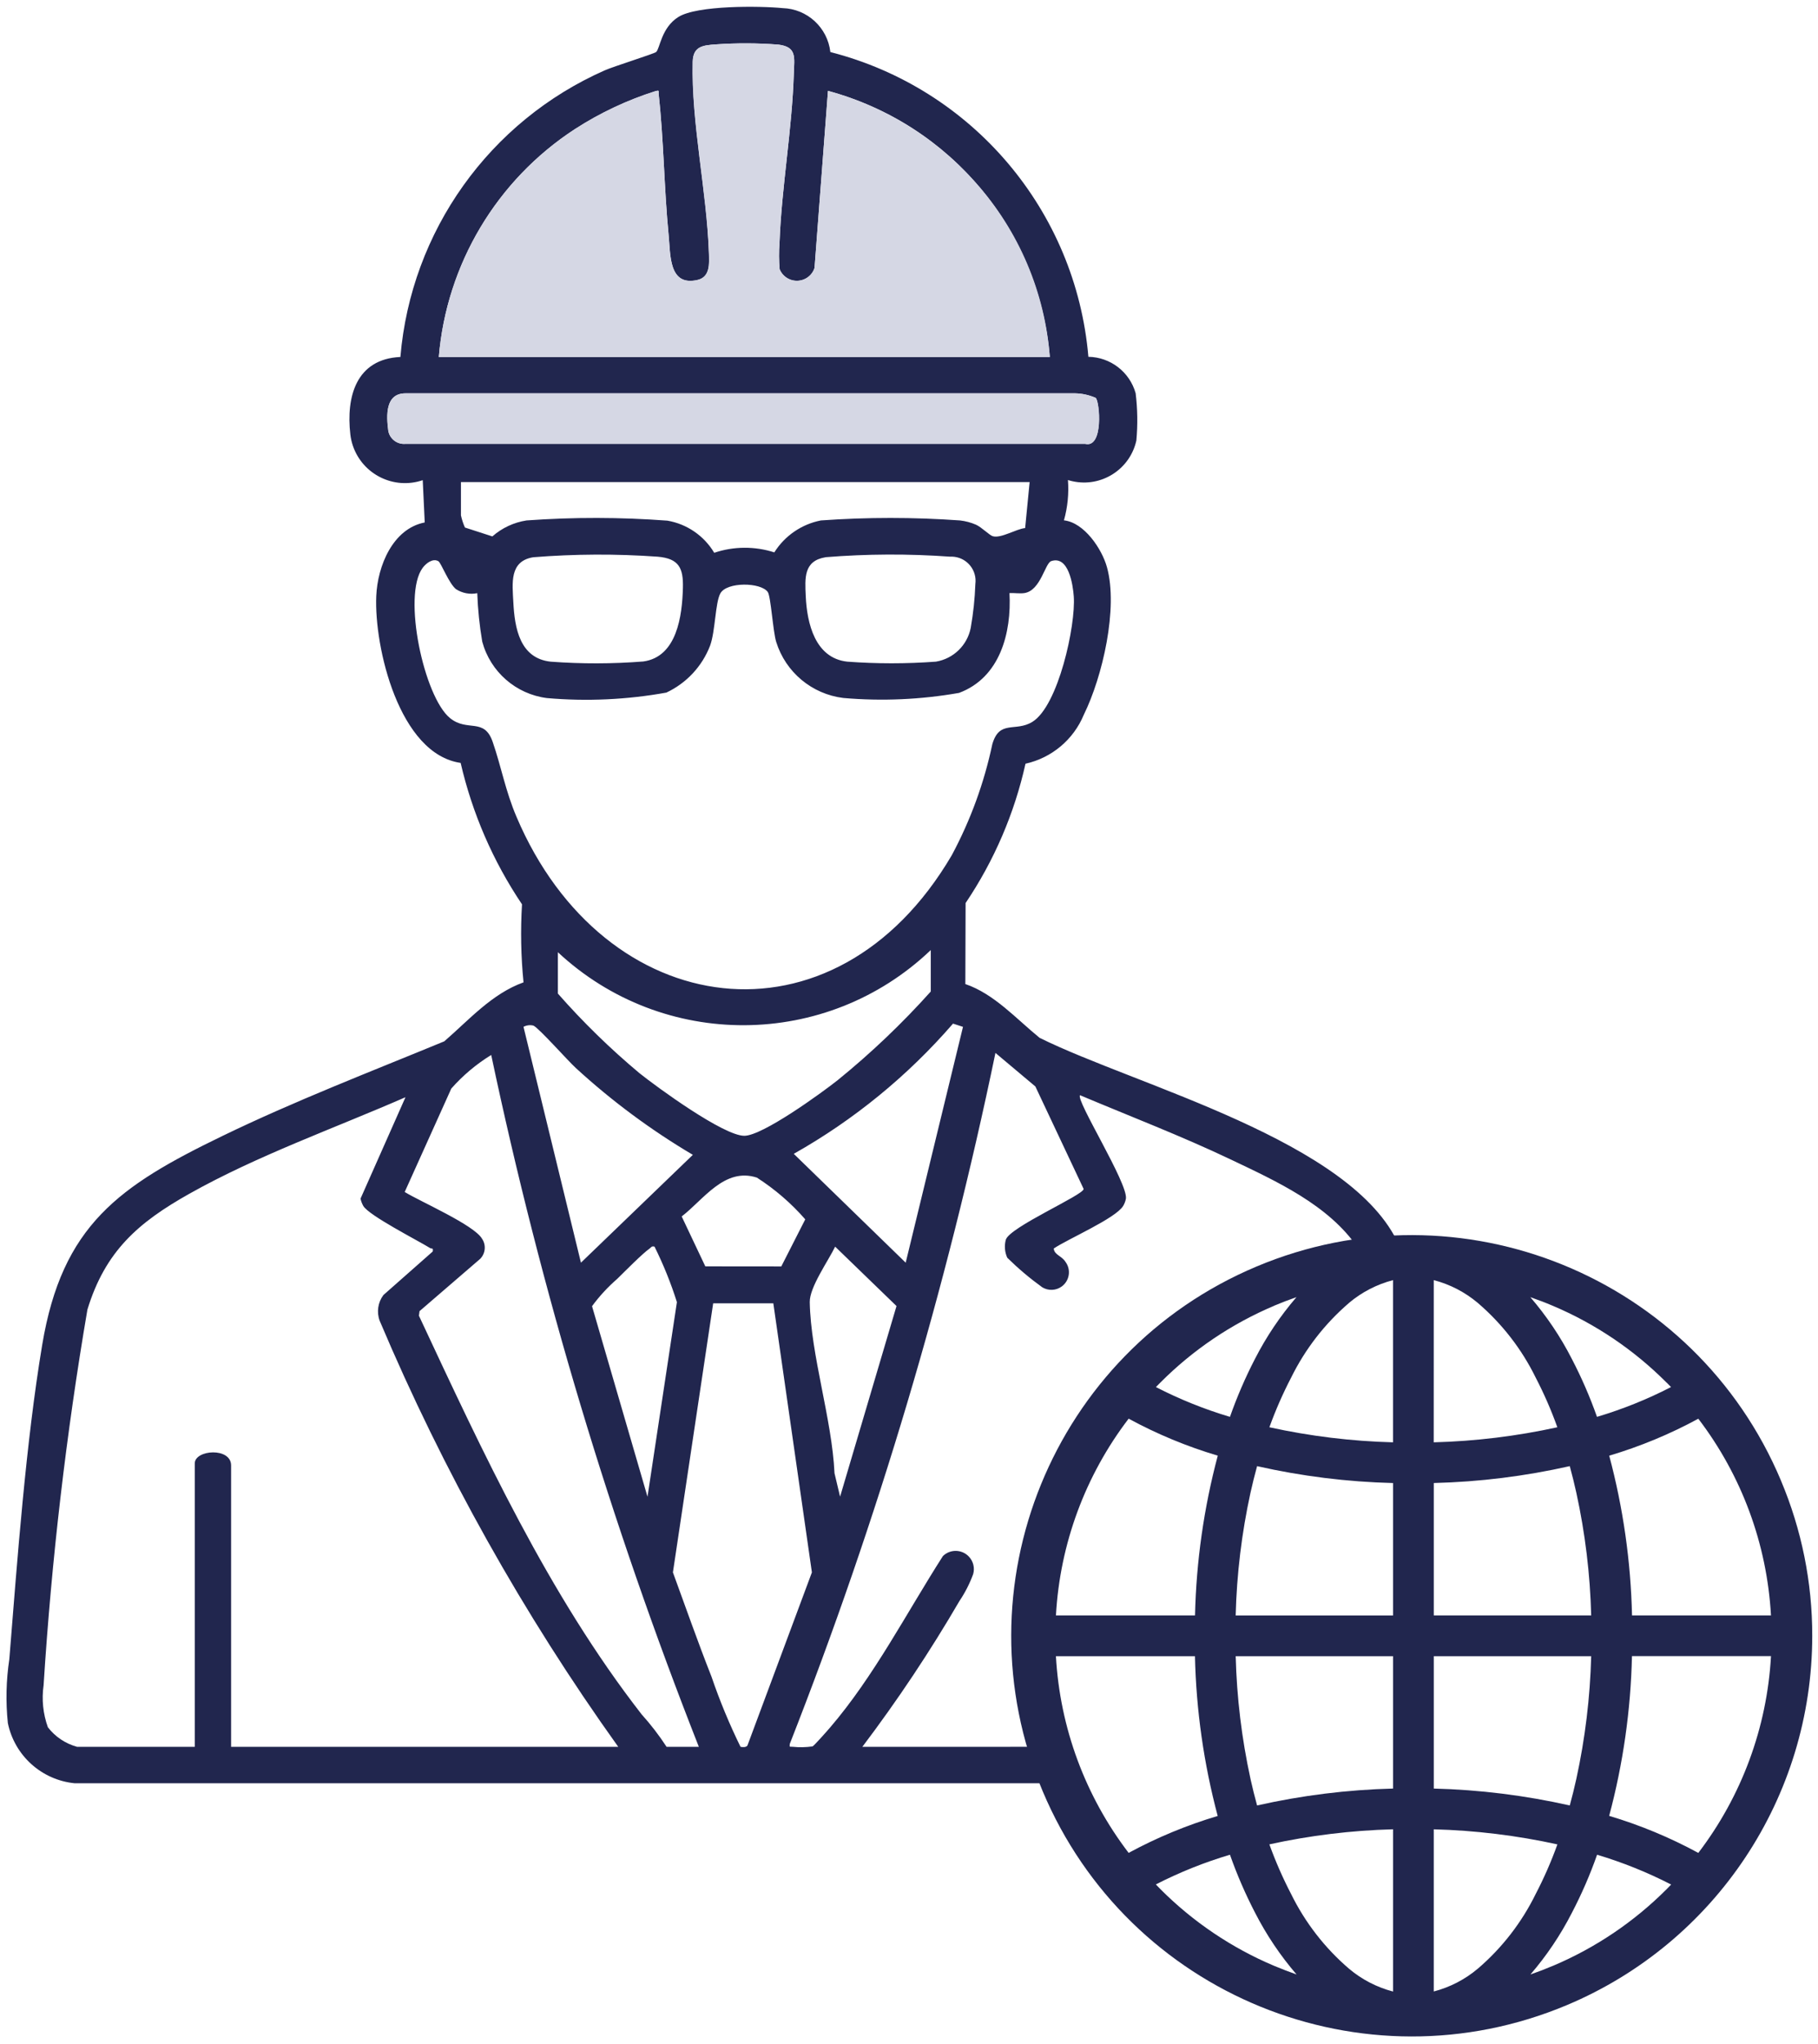 <svg xmlns="http://www.w3.org/2000/svg" viewBox="0 0 76.404 85.872"><path d="m44.331 73.394c.676.145.819 1.418-.084 1.529h-41.111c-1.388-.138-2.524-1.162-2.806-2.528-.093-.894-.072-1.796.062-2.685.336-4.189.695-9.087 1.38-13.197.839-5.047 3.242-6.687 7.572-8.784 3.039-1.472 6.209-2.692 9.328-3.978 1.04-.9 1.998-1.999 3.33-2.478-.109-1.089-.13-2.185-.064-3.278-1.215-1.806-2.089-3.82-2.579-5.942-2.585-.371-3.639-4.866-3.546-7.011.053-1.258.693-2.832 2.037-3.091l-.084-1.777c-1.209.412-2.523-.235-2.935-1.444-.052-.153-.088-.311-.107-.472-.186-1.604.252-3.176 2.103-3.26.446-5.284 3.741-9.903 8.592-12.044.348-.156 2.069-.695 2.155-.768.16-.132.211-1.022.941-1.476.787-.489 3.4-.465 4.375-.369 1.035.03 1.89.817 2.007 1.846 5.969 1.528 10.319 6.664 10.844 12.804.928.015 1.735.637 1.986 1.53.081.66.091 1.328.03 1.99-.271 1.214-1.475 1.979-2.69 1.707-.062-.014-.124-.03-.185-.05.043.57-.013 1.143-.168 1.694.849.091 1.594 1.197 1.807 1.966.48 1.722-.185 4.604-.972 6.201-.432 1.045-1.347 1.813-2.451 2.058-.466 2.092-1.32 4.077-2.517 5.854l-.011 3.404c1.212.412 2.144 1.465 3.121 2.259 4.053 2.014 13.166 4.326 15.102 8.709.198.448.414 1.045-.107 1.365-.923.566-1.244-.696-1.619-1.248-1.229-1.807-3.425-2.801-5.35-3.718-2.069-.985-4.218-1.807-6.328-2.697-.18.218 2.014 3.692 1.93 4.343-.02.11-.06.216-.118.312-.324.525-2.321 1.383-2.916 1.786.024.273.336.305.495.563.241.328.171.79-.157 1.031-.241.177-.565.191-.821.035-.521-.376-1.012-.791-1.47-1.241-.107-.237-.129-.504-.062-.755.158-.533 3.272-1.881 3.272-2.135l-2.029-4.306-1.678-1.41c-2.054 9.903-4.945 19.615-8.642 29.029-.023.168.006.107.122.124.278.029.558.023.834-.017.053-.015.634-.671.734-.79 1.846-2.149 3.221-4.827 4.744-7.206.303-.296.788-.29 1.083.013.193.197.265.483.188.748-.146.396-.338.774-.574 1.124-1.237 2.123-2.601 4.17-4.083 6.13l8.089-.002zm-25.889-58.394h25.678c-.439-5.32-4.168-9.794-9.323-11.182l-.565 7.444c-.136.41-.579.633-.989.497-.216-.072-.39-.234-.477-.444-.032-.367-.034-.736-.006-1.103.084-2.332.529-4.771.601-7.11.021-.681.143-1.128-.648-1.226-.873-.068-1.749-.071-2.623-.011-.539.039-.958.074-.975.728-.064 2.577.597 5.464.681 8.048.013.437.059 1.002-.484 1.124-1.217.277-1.129-1.07-1.211-1.889-.192-1.951-.206-3.991-.419-5.934-.013-.115.044-.153-.117-.117-1.201.379-2.346.917-3.405 1.601-3.283 2.139-5.394 5.674-5.719 9.579m27.608 1.713c-.273-.12-.567-.186-.866-.192h-28.141c-.852 0-.81.923-.725 1.572.061.343.374.582.721.551h28.566c.779.192.61-1.769.445-1.93m-2.777 3.536h-23.9v1.397c.038.176.094.348.168.512l1.152.373c.405-.356.903-.589 1.436-.671 1.972-.142 3.951-.139 5.922.009.821.142 1.539.635 1.966 1.35.819-.276 1.704-.281 2.526-.017.439-.698 1.147-1.183 1.956-1.342 1.946-.139 3.9-.139 5.847 0 .231.026.457.086.671.179.233.102.569.445.706.484.347.102.981-.305 1.361-.342l.189-1.931zm-20.87 3.159c-.999.168-.87 1.091-.828 1.89.055 1.081.269 2.357 1.57 2.496 1.295.096 2.596.094 3.891-.008 1.421-.194 1.634-1.93 1.665-3.082.023-.843-.162-1.243-1.06-1.321-1.744-.124-3.494-.116-5.237.024m12.288 0c-.923.154-.862.875-.828 1.636.051 1.135.389 2.601 1.742 2.75 1.241.092 2.488.092 3.729 0 .735-.122 1.318-.687 1.462-1.418.108-.61.173-1.227.195-1.846.073-.557-.32-1.067-.877-1.14-.062-.008-.125-.01-.187-.007-1.744-.125-3.494-.118-5.237.023m-16.266.168c-.235-.138-.522.091-.661.279-.862 1.164.059 5.422 1.147 6.31.734.601 1.438-.038 1.796 1.002.365 1.058.536 2.06 1.002 3.151 3.667 8.63 13.364 10.019 18.295 1.606.784-1.464 1.356-3.031 1.7-4.656.3-1.047.972-.503 1.685-.943 1.091-.671 1.828-4.062 1.739-5.271-.036-.495-.218-1.728-.949-1.482-.26.088-.44 1.231-1.12 1.342-.203.032-.425-.009-.633 0 .091 1.67-.397 3.556-2.12 4.195-1.606.282-3.242.354-4.866.213-1.318-.163-2.42-1.082-2.816-2.349-.138-.433-.227-1.922-.356-2.103-.295-.414-1.721-.431-1.992.056-.218.395-.209 1.581-.431 2.195-.334.871-.994 1.579-1.839 1.975-1.657.299-3.346.377-5.023.23-1.301-.167-2.373-1.103-2.715-2.37-.115-.674-.185-1.354-.209-2.037-.308.063-.628.002-.893-.168-.294-.23-.631-1.109-.736-1.169m5.017 16.422v1.738c1.055 1.2 2.201 2.318 3.427 3.343.772.617 3.537 2.63 4.406 2.632.77 0 3.242-1.796 3.932-2.342 1.398-1.135 2.704-2.379 3.906-3.72v-1.741c-4.378 4.177-11.255 4.214-15.678.084m17.032 3.142-.419-.136c-1.901 2.194-4.164 4.045-6.693 5.471l4.704 4.573 2.408-9.908zm-18.47 0 2.414 9.908 4.703-4.531c-1.761-1.041-3.409-2.263-4.916-3.646-.331-.3-1.557-1.685-1.783-1.783-.141-.036-.291-.017-.419.051m7.37 30.251c-3.713-9.43-6.631-19.153-8.726-29.069-.626.385-1.192.861-1.678 1.412l-1.958 4.345c.657.403 2.914 1.385 3.249 1.962.179.263.148.616-.074.845l-2.551 2.199-.026.192c2.687 5.75 5.443 11.715 9.359 16.749.385.427.736.884 1.05 1.365h1.353zm-26.143 0h4.958v-11.907c0-.58 1.527-.687 1.527.084v11.823h16.271c-3.992-5.579-7.355-11.583-10.027-17.902-.135-.364-.075-.771.158-1.081l2.071-1.828c.036-.173-.044-.103-.109-.145-.539-.331-2.573-1.368-2.807-1.768-.055-.097-.095-.201-.117-.31l1.889-4.26c-3.003 1.312-6.224 2.449-9.081 4.055-2.157 1.211-3.537 2.417-4.286 4.866-.892 5.227-1.507 10.497-1.842 15.788-.085.593-.023 1.198.18 1.762.306.398.733.685 1.217.819m29.606-20.18 1.007-1.978c-.591-.678-1.276-1.268-2.033-1.754-1.359-.442-2.238.923-3.16 1.632l.993 2.097zm-5.328-.832c-.128-.036-.139.034-.211.084-.29.2-1.052.973-1.357 1.271-.394.342-.749.726-1.058 1.147l2.331 8.007 1.236-8.178c-.253-.8-.567-1.579-.941-2.331m7.798 10.507 2.372-8.011-2.579-2.496c-.284.593-1.079 1.706-1.067 2.331.041 2.222.935 4.911 1.04 7.188l.235.988zm-2.805-8.126h-2.528l-1.692 11.305c.536 1.461 1.05 2.936 1.621 4.38.344 1.008.751 1.992 1.22 2.948.074.021.245.029.292-.056l2.708-7.272-1.621-11.305z" fill="#21264e"></path><path d="m18.441 15.002c.326-3.904 2.436-7.439 5.719-9.578 1.057-.684 2.201-1.223 3.401-1.602.16-.038.103 0 .117.115.218 1.943.232 3.984.419 5.934.084.821-.006 2.167 1.211 1.89.542-.124.497-.689.482-1.126-.084-2.585-.746-5.471-.68-8.048.02-.652.44-.685.98-.723.873-.061 1.75-.058 2.623.009.79.098.666.544.648 1.226-.071 2.34-.516 4.778-.601 7.112-.028.367-.026.736.006 1.103.167.399.626.588 1.025.421.209-.087.37-.261.441-.476l.565-7.444c2.4.658 4.557 1.998 6.209 3.859 1.816 2.033 2.91 4.607 3.114 7.325l-25.679.001z" fill="#d5d7e4"></path><path d="m46.052 16.718c.168.16.336 2.123-.445 1.93h-28.566c-.346.031-.659-.207-.721-.55-.084-.648-.128-1.574.725-1.572h28.141c.298.006.593.072.866.192" fill="#d5d7e4"></path><path d="m74.847 62.204c-3.603-8.568-13.469-12.594-22.038-8.992-8.568 3.603-12.594 13.469-8.992 22.038 3.603 8.568 13.469 12.594 22.038 8.992 6.245-2.626 10.306-8.739 10.307-15.513.003-2.241-.444-4.46-1.316-6.525m-.419 5.668h-5.839c-.051-2.267-.373-4.521-.958-6.712 1.299-.386 2.554-.906 3.744-1.553 1.823 2.387 2.887 5.267 3.054 8.267m-8.456 7.982c-1.877-.423-3.792-.661-5.715-.71v-5.561h6.615c-.045 1.732-.254 3.456-.623 5.149-.084.382-.177.756-.277 1.122m-13.419-1.122c-.369-1.693-.577-3.417-.621-5.149h6.613v5.561c-1.923.049-3.837.287-5.714.71-.1-.365-.194-.74-.279-1.122m.279-13.134c1.877.424 3.79.662 5.714.71v5.563h-6.614c.044-1.732.252-3.456.621-5.149.084-.384.179-.755.279-1.124m7.425-7.816c.681.177 1.313.505 1.851.958 1.016.87 1.844 1.937 2.433 3.138.35.674.654 1.371.91 2.086-1.708.375-3.448.586-5.196.633l.002-6.814zm-3.564.958c.539-.453 1.172-.78 1.852-.958v6.815c-1.748-.046-3.488-.258-5.196-.633.258-.715.563-1.411.914-2.086.59-1.2 1.418-2.268 2.433-3.138m1.85 22.117v6.815c-.681-.178-1.314-.506-1.852-.96-1.015-.87-1.843-1.938-2.433-3.138-.35-.674-.655-1.371-.913-2.086 1.708-.374 3.448-.586 5.196-.633m3.564 5.856c-.538.454-1.17.781-1.851.958v-6.813c1.748.046 3.488.258 5.196.633-.257.715-.562 1.412-.913 2.086-.589 1.2-1.417 2.268-2.433 3.138m-1.849-14.843v-5.563c1.924-.048 3.838-.286 5.715-.71.1.367.192.74.277 1.124.37 1.693.579 3.417.623 5.149h-6.615zm9.785-9.783.186.188c-.996.513-2.038.932-3.112 1.252-.296-.839-.651-1.655-1.062-2.444-.475-.928-1.059-1.795-1.739-2.585.318.111.633.23.943.362 1.788.756 3.412 1.852 4.782 3.227m-16.497-3.228c.312-.132.627-.252.943-.362-.68.79-1.264 1.658-1.739 2.585-.409.789-.761 1.606-1.056 2.445-1.074-.32-2.116-.739-3.112-1.252.06-.062.122-.126.186-.188 1.37-1.375 2.994-2.471 4.782-3.227m-6.111 4.744c1.19.647 2.444 1.167 3.743 1.553-.584 2.191-.905 4.445-.956 6.712h-5.845c.166-3 1.231-5.88 3.056-8.267m-3.056 9.981h5.842c.051 2.267.372 4.521.956 6.712-1.298.386-2.552.906-3.743 1.551-1.825-2.386-2.89-5.267-3.056-8.267m4.385 9.783c-.064-.062-.126-.126-.186-.19.998-.511 2.04-.929 3.115-1.248.296.839.65 1.656 1.06 2.446.476.927 1.059 1.795 1.739 2.585-.316-.112-.63-.233-.943-.363-1.788-.755-3.412-1.851-4.782-3.225m16.497 3.225c-.31.132-.625.253-.943.363.68-.789 1.264-1.657 1.739-2.585.412-.789.767-1.606 1.062-2.446 1.074.321 2.116.74 3.113 1.253-.062.064-.124.128-.186.19-1.37 1.374-2.995 2.47-4.782 3.225m6.107-4.746c-1.191-.647-2.446-1.168-3.744-1.555.586-2.191.907-4.444.958-6.712h5.843c-.167 2.999-1.231 5.879-3.054 8.267" fill="#21264e"></path></svg>